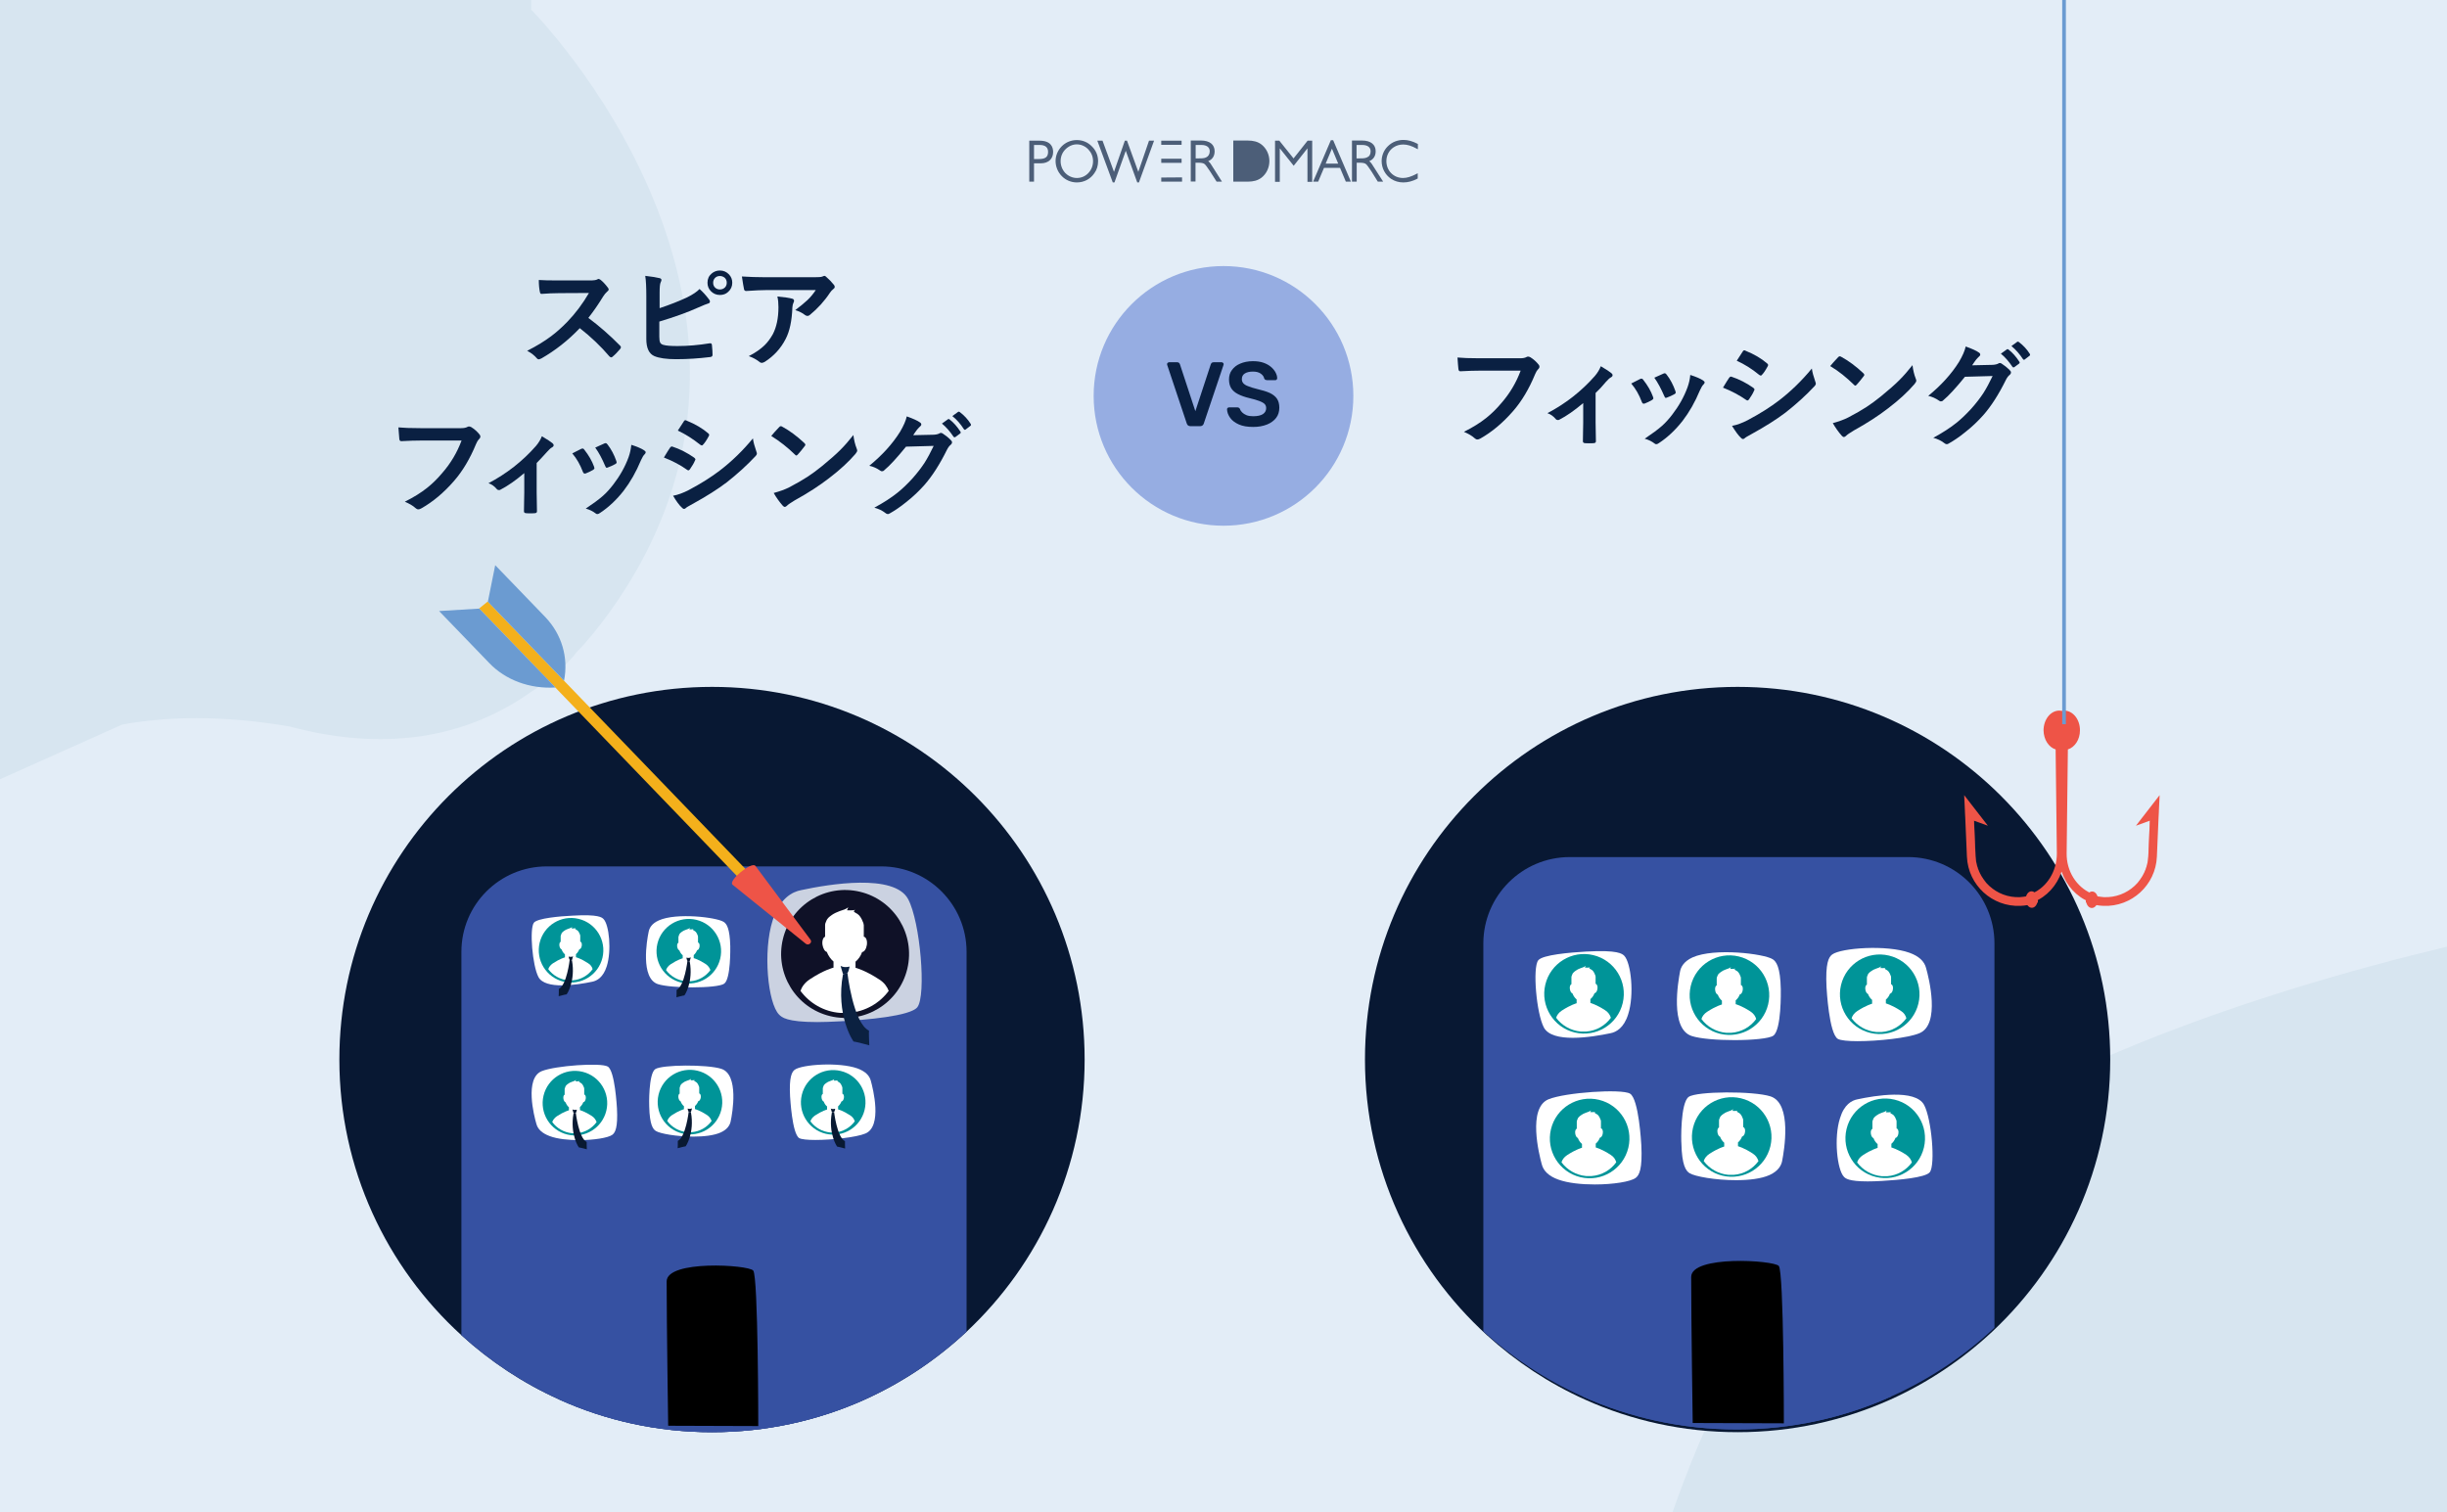 <?xml version="1.0" encoding="UTF-8" standalone="no"?>
<!-- Generator: Adobe Illustrator 26.5.3, SVG Export Plug-In . SVG Version: 6.00 Build 0)  -->

<svg
   version="1.1"
   id="レイヤー_1"
   x="0px"
   y="0px"
   viewBox="0 0 1600 989"
   style="enable-background:new 0 0 1600 989;"
   xml:space="preserve"
   xmlns="http://www.w3.org/2000/svg"
   xmlns:svg="http://www.w3.org/2000/svg"><defs
   id="defs1582" />
<style
   type="text/css"
   id="style1197">
	.st0{fill:#E3EDF7;}
	.st1{fill:#D7E5F0;}
	.st2{opacity:0.7;}
	.st3{fill:#0B2141;}
	
		.st4{opacity:0.6;fill:none;stroke:#E7E5E5;stroke-width:2.412;stroke-linecap:round;stroke-miterlimit:10;stroke-dasharray:12.061;}
	.st5{fill:#0A2042;}
	.st6{fill:#081833;}
	.st7{fill:#3651A2;}
	.st8{fill:#FFFFFF;}
	.st9{fill:#009498;}
	.st10{fill:#EE5447;}
	.st11{opacity:0.45;fill:#EE5447;}
	.st12{fill:#6B9BD1;}
	.st13{fill:#E2EBF7;}
	.st14{fill:#CBD2E1;}
	.st15{fill:#091932;}
	.st16{fill:#0F1127;}
	.st17{fill:#F4B01B;}
	.st18{fill:#96ADE2;}
</style>
<g
   id="g1203">
	<g
   id="g1201">
		<rect
   class="st0"
   width="1600"
   height="989"
   id="rect1199" />
	</g>
</g>
<g
   id="g1207">
	<path
   class="st1"
   d="M1600,619.1V989h-506.4c19.6-56.1,48.3-118.4,89.4-167.6C1275.5,710.7,1479.7,647.8,1600,619.1z"
   id="path1205" />
</g>
<path
   class="st1"
   d="M397,402.5c-6.6,9-13.3,17.1-20.3,24.4c0,0-8.8,12.4-28.9,25.2c-50.3,35.8-106.5,36.9-158.4,23  c-44.9-7.7-81-6.4-109.4-1.3L0,509.6V0h347.3v6.3C347.3,6.3,543,202.6,397,402.5z"
   id="path1209" />
<g
   class="st2"
   id="g1237">
	<g
   id="g1235">
		<path
   class="st3"
   d="M845.8,103.6L836.5,92h-2.8v26.9h3.1V97l9.1,11.4l9-11.4v21.9h3.1V92H855L845.8,103.6z"
   id="path1211" />
		<path
   class="st3"
   d="M871.7,91.7h-1.5l-11.6,27.1h3.3l3.8-9h10.5l3.8,9h3.3L871.7,91.7z M866.8,107l4.1-9.8l4.1,9.8H866.8z"
   id="path1213" />
		<path
   class="st3"
   d="M896.9,107.1c-0.5-0.7-1-1.3-1.6-1.7c2.8-1.2,4.2-3.4,4.2-6.5c0-4.4-3.3-7-8.9-7H884v26.9h3.1v-12.4h1.6    c2.3,0,3.8,0.2,4.7,1.1c0.5,0.5,1.4,1.7,3.4,4.7l4.1,6.6h3.5L896.9,107.1z M893.7,103c-1.3,0.6-3.2,0.6-5.7,0.6h-1v-8.8h3.7    c3.5,0,5.5,1.5,5.5,4.2C896.2,101,895.4,102.3,893.7,103z"
   id="path1215" />
		<path
   class="st3"
   d="M911.3,96.3c1.8-1.2,3.9-1.8,6.2-1.8c2.6,0,5.4,0.8,8.8,2.7l0.8,0.4v-3.4l-0.3-0.2c-3.3-1.7-6.2-2.5-9.1-2.5    c-3.9,0-7.5,1.4-10.2,4.1c-2.6,2.5-4.1,6.1-4.1,9.7c0,4.7,2.3,9,6.1,11.6c2.4,1.6,5.1,2.4,8.1,2.4c3,0,6-0.8,9.1-2.4l0.3-0.2v-3.4    l-0.8,0.4c-3.4,1.8-6.2,2.7-8.8,2.7c-3.1,0-5.9-1.2-7.8-3.2c-2-2-3.1-4.9-3.1-7.8C906.5,101.7,908.2,98.3,911.3,96.3z"
   id="path1217" />
		<path
   class="st3"
   d="M824.7,94.4c-2.3-1.7-5-2.5-9-2.5h-9.3v26.9h9.3c3.9,0,6.7-0.8,9-2.5c3.3-2.5,5.3-6.6,5.3-11    C830,101,828,96.9,824.7,94.4z"
   id="path1219" />
		<path
   class="st3"
   d="M772.6,103.8h-13.3v2.7h13.3V103.8z"
   id="path1221" />
		<path
   class="st3"
   d="M679.7,92H673v26.8h3.1v-12h4.5c4.9,0,8-2.9,8-7.4C688.6,96,687,92,679.7,92z M679.4,104h-3.3v-9.2h3.7    c3.6,0,5.5,1.5,5.5,4.5C685.3,102.6,683.6,104,679.4,104z"
   id="path1223" />
		<path
   class="st3"
   d="M713.9,95.7c-2.6-2.7-6.1-4.1-9.8-4.1c-3.7,0-7.2,1.4-9.8,4c-2.6,2.6-4.1,6.1-4.1,9.7c0,3.7,1.5,7.3,4.1,9.9    c2.5,2.6,6.1,4.1,9.8,4.1c4.7,0,8.9-2.2,11.5-6.1c1.6-2.2,2.4-4.9,2.4-7.8C718,101.7,716.6,98.3,713.9,95.7z M711.6,113.2    c-2,2.1-4.6,3.2-7.5,3.2c-2.8,0-5.5-1.2-7.5-3.2c-2-2.1-3.1-4.9-3.1-7.8c0-3,1.1-5.7,3.1-7.7c2.1-2.1,4.7-3.3,7.5-3.3    c2.8,0,5.5,1.2,7.5,3.3c2,2.1,3.1,4.7,3.1,7.7C714.7,108.4,713.6,111.1,711.6,113.2z"
   id="path1225" />
		<path
   class="st3"
   d="M744.3,112.4L736.9,92h-1.4l-7.1,20.4L720.9,92h-3.4l10.1,27.3h1.1l7.4-20.7l7.5,20.7h1.1l9.9-27.3h-3.3    L744.3,112.4z"
   id="path1227" />
		<path
   class="st3"
   d="M791.6,107.1c-0.5-0.7-1-1.3-1.6-1.7c2.8-1.2,4.2-3.4,4.2-6.5c0-4.4-3.3-7-8.9-7h-6.7v26.8h3.1v-12.3h1.5    c2.3,0,3.8,0.2,4.7,1.1c0.5,0.5,1.4,1.7,3.4,4.7l4.2,6.6h3.5L791.6,107.1z M788.5,103c-1.3,0.6-3.1,0.6-5.7,0.6h-1v-8.8h3.7    c3.5,0,5.5,1.5,5.5,4.1C791,100.9,790.1,102.3,788.5,103z"
   id="path1229" />
		<path
   class="st3"
   d="M772.6,92h-13.3v2.7h13.3V92z"
   id="path1231" />
		<path
   class="st3"
   d="M759.3,118.8h13.6V116l-13.6,0.1V118.8z"
   id="path1233" />
	</g>
</g>
<path
   class="st4"
   d="M765.3,405.1"
   id="path1239" />
<g
   id="g1259">
	<path
   class="st5"
   d="M384.7,207.9c7,5.2,13.9,11.2,20.7,18.1c0.4,0.4,0.6,0.7,0.6,1.1c0,0.3-0.2,0.7-0.5,1.1   c-1.6,1.9-3.2,3.6-5,5.1c-0.3,0.3-0.6,0.4-0.9,0.4s-0.6-0.2-1.1-0.6c-5.6-6.6-12.1-12.8-19.4-18.5c-7.8,8.2-16.2,14.7-25.1,19.8   c-0.9,0.4-1.5,0.6-1.7,0.6c-0.5,0-0.9-0.2-1.3-0.7c-1.4-1.7-3.5-3.4-6.3-4.9c6-3,11.2-6.2,15.5-9.4c3.5-2.6,7.1-5.8,10.8-9.6   c5.3-5.5,10-11.8,14.1-18.8l-19.3,0.1c-3.8,0-7.8,0.2-11.8,0.5c-0.5,0-0.8-0.4-1-1.3c-0.4-1.9-0.7-4.5-0.7-7.8   c2.7,0.2,6.9,0.3,12.6,0.3h20.6c2.6,0,4.3-0.2,5.1-0.7c0.3-0.2,0.5-0.3,0.8-0.3c0.2,0,0.7,0.2,1.3,0.6c1.6,1.3,3.2,3,4.9,5.3   c0.2,0.4,0.4,0.7,0.4,0.9c0,0.5-0.3,1-1,1.5c-1,0.9-1.9,2-2.7,3.3C391.5,198.6,388.3,203.3,384.7,207.9z"
   id="path1241" />
	<path
   class="st5"
   d="M431.1,201.6c6.9-2.3,13-4.7,18.3-7.2c3.6-1.8,6.3-3.6,8-5.4c2,1.7,4.1,4,6.2,6.8c0.4,0.4,0.6,0.9,0.6,1.4   c0,0.7-0.4,1.1-1.2,1.3c-1,0.3-3.1,1.1-6.2,2.5c-7.1,3.2-15.7,6.3-25.7,9.3v9.9c0,1.9,0.2,3.2,0.6,3.9c0.4,0.7,1,1.1,1.9,1.4   c2,0.6,5.1,0.8,9.4,0.8c6.6,0,13.7-0.6,21.1-1.8c0.2,0,0.3,0,0.5,0c0.5,0,0.8,0.4,0.9,1.1c0.3,2.8,0.4,5,0.4,6.5   c0,0.8-0.5,1.3-1.6,1.4c-7.3,0.9-14.7,1.4-22.2,1.4c-6.4,0-11.1-0.7-14.2-2c-3.5-1.5-5.3-5.2-5.3-11.2v-27.6c0-6-0.2-10.6-0.7-13.7   c4.4,0.5,7.5,1,9.4,1.5c0.8,0.2,1.2,0.6,1.2,1.2c0,0.4-0.2,0.9-0.5,1.5c-0.5,1-0.7,3.2-0.7,6.8V201.6z M470.7,176.9   c2.4,0,4.4,0.9,6,2.6c1.4,1.5,2.1,3.3,2.1,5.4c0,2.4-0.9,4.4-2.7,6c-1.5,1.4-3.3,2-5.4,2c-2.4,0-4.4-0.9-6-2.6   c-1.4-1.5-2.1-3.3-2.1-5.4c0-2.5,0.9-4.5,2.7-6C466.8,177.6,468.6,176.9,470.7,176.9z M470.7,180.5c-1.4,0-2.5,0.5-3.3,1.4   c-0.7,0.8-1.1,1.8-1.1,3c0,1.4,0.5,2.5,1.4,3.3c0.8,0.7,1.8,1.1,3,1.1c1.4,0,2.5-0.5,3.4-1.4c0.7-0.8,1.1-1.8,1.1-3   c0-1.4-0.5-2.5-1.4-3.3C472.9,180.9,471.9,180.5,470.7,180.5z"
   id="path1243" />
	<path
   class="st5"
   d="M485.1,180.8c4.7,0.3,9.8,0.5,15.2,0.5h32.1c2.7,0,4.4-0.1,5.2-0.4c0.9-0.4,1.3-0.5,1.4-0.5   c0.5,0,1.1,0.4,1.7,1.1c1.4,1.2,2.9,2.7,4.5,4.7c0.4,0.5,0.6,0.9,0.6,1.4c0,0.6-0.4,1.1-1.1,1.6c-0.6,0.4-1.3,1.2-2,2.2   c-3.7,5.6-8.1,10.4-13.1,14.5c-0.5,0.4-1,0.7-1.6,0.7c-0.6,0-1.2-0.2-1.8-0.7c-1.6-1.3-3.7-2.3-6.2-3.1c3.4-2.6,6.1-4.8,8-6.6   c2-1.9,3.8-4.1,5.4-6.5h-32.3c-3,0-7.4,0.2-13.2,0.6c-0.7,0-1.2-0.3-1.4-1.1C486.2,187.7,485.7,185,485.1,180.8z M489.6,232.9   c4.3-2.2,7.7-4.6,10.2-7c2.1-2,3.9-4.5,5.5-7.3c2.4-4.6,3.7-10.5,3.7-17.7c0-2.6-0.2-4.9-0.7-7c4.5,0.4,7.7,0.9,9.6,1.4   c0.9,0.2,1.3,0.7,1.3,1.4c0,0.4-0.1,0.8-0.4,1.3c-0.4,0.8-0.6,1.8-0.7,3.1c-0.3,8.5-1.7,15.4-4.4,20.6c-3.2,6.2-7.7,11.1-13.6,14.9   c-0.8,0.5-1.5,0.7-2.1,0.7c-0.5,0-1-0.2-1.5-0.7C494.7,235.2,492.5,233.9,489.6,232.9z"
   id="path1245" />
	<path
   class="st5"
   d="M260.5,279.5c3.1,0.3,7.9,0.5,14.3,0.5h26.7c1.9,0,3.2-0.3,4.1-0.8c0.3-0.2,0.7-0.3,1.1-0.3   c0.3,0,0.8,0.1,1.4,0.4c2.1,1.3,3.9,2.9,5.5,4.9c0.3,0.4,0.5,0.8,0.5,1.3c0,0.6-0.4,1.3-1.1,1.9c-0.5,0.5-1.1,1.5-1.7,2.9   c-4,9.7-8.8,17.8-14.5,24.3c-6.7,7.7-13.8,13.6-21.2,17.8c-0.7,0.4-1.4,0.7-2.2,0.7c-0.6,0-1.2-0.4-1.8-0.9   c-1.6-1.5-3.9-2.8-6.9-4.1c5.8-2.9,10.6-5.9,14.5-9c3.4-2.7,6.7-5.9,9.9-9.7c5.6-6.4,9.8-13.5,12.7-21.3h-27c-3,0-7.1,0.1-12.3,0.4   c-0.8,0.1-1.3-0.4-1.4-1.5C261,285.8,260.8,283.3,260.5,279.5z"
   id="path1247" />
	<path
   class="st5"
   d="M350.9,302.8v19.2c0,0.5,0.1,4.6,0.2,12.2c0,0.1,0,0.1,0,0.2c0,0.7-0.4,1.1-1.3,1.2c-1,0.1-2,0.1-3,0.1   s-2,0-3-0.1c-0.8-0.1-1.2-0.5-1.2-1.2c0,0,0-0.1,0-0.2c0-0.1,0-2.3,0.1-6.5c0-2.2,0.1-4,0.1-5.5v-12.8c-5.8,4.9-11,8.5-15.5,10.8   c-0.3,0.2-0.6,0.3-1,0.3c-0.6,0-1.1-0.2-1.5-0.7c-1.5-1.8-3.3-3.1-5.4-3.8c11.8-6.2,22.2-14.3,31-24.3c1.8-2.1,3.1-4.3,3.9-6.4   c3.6,2.1,5.8,3.6,6.9,4.5c0.6,0.5,0.8,0.9,0.8,1.4c0,0.6-0.4,1-1.1,1.4c-0.8,0.4-1.9,1.4-3.4,3.1   C355.3,298.2,353,300.6,350.9,302.8z"
   id="path1249" />
	<path
   class="st5"
   d="M374.2,296.5c1.5-0.8,3.4-1.8,5.9-3c0.3-0.1,0.6-0.2,0.8-0.2c0.4,0,0.8,0.2,1.1,0.7c3,3.8,5.1,7.5,6.4,11.1   c0.2,0.7,0.3,1.1,0.3,1.1c0,0.3-0.3,0.7-0.9,1.1c-1.6,0.9-3.2,1.7-4.8,2.3c-0.2,0.1-0.5,0.1-0.7,0.1c-0.5,0-0.9-0.4-1.2-1.2   C379.4,304,377.1,299.9,374.2,296.5z M412.8,290.9c3.8,1.2,6.6,2.4,8.4,3.6c0.7,0.5,1,0.9,1,1.3c0,0.4-0.3,0.9-0.8,1.4   c-0.6,0.5-1.4,1.8-2.3,3.8c-3.2,7.7-7,14.3-11.3,19.9c-4.6,5.9-9.8,10.8-15.4,14.5c-0.7,0.5-1.3,0.8-1.8,0.8s-0.9-0.2-1.2-0.5   c-1.7-1.3-3.8-2.4-6.4-3.1c4.8-3.2,8.6-6,11.2-8.3c2.4-2.1,4.6-4.6,6.7-7.3c4.4-5.7,7.8-11.7,10.1-18   C412,296.2,412.5,293.6,412.8,290.9z M389.2,292.7c3.2-1.5,5.2-2.4,6-2.7c0.3-0.1,0.5-0.2,0.8-0.2c0.4,0,0.8,0.3,1.2,0.8   c2.5,3.2,4.4,6.9,5.8,10.9c0.1,0.4,0.2,0.7,0.2,0.9c0,0.4-0.3,0.8-0.9,1.1c-1.4,0.8-3.2,1.6-5.1,2.3c-0.2,0.1-0.4,0.1-0.5,0.1   c-0.4,0-0.7-0.4-1-1.2C393.7,300,391.6,296,389.2,292.7z"
   id="path1251" />
	<path
   class="st5"
   d="M434.1,299.2c0.1-0.2,1-1.6,2.5-4.1c0.7-1.1,1.2-1.8,1.5-2.3c0.4-0.5,0.7-0.8,1.1-0.8c0.1,0,0.2,0,0.3,0   c5.2,1.7,10,4.2,14.4,7.3c0.5,0.4,0.8,0.8,0.8,1.1c0,0.2-0.1,0.5-0.3,0.8c-0.6,1.5-1.7,3.4-3.3,5.7c-0.4,0.5-0.7,0.7-1,0.7   c-0.2,0-0.5-0.1-0.9-0.4C445,304.2,440,301.5,434.1,299.2z M440.1,324.2c3.2-0.6,6.5-1.8,10.2-3.7c8.1-4.3,14.9-8.6,20.5-12.9   c7.7-5.9,14.9-12.9,21.5-20.9c0.3,2.4,1.1,5.2,2.2,8.4c0.2,0.6,0.4,1.1,0.4,1.4c0,0.6-0.3,1.2-0.8,1.7c-5.7,6.1-12,11.8-19,17.3   c-5.8,4.4-13.2,9.1-22.3,14.1c-2.6,1.4-4.1,2.3-4.3,2.6c-0.4,0.4-0.8,0.6-1.2,0.6c-0.5,0-1-0.3-1.5-0.9   C444.2,330.5,442.3,327.9,440.1,324.2z M443.2,281.6l3.9-6c0.3-0.6,0.7-0.8,1.1-0.8c0.2,0,0.5,0.1,0.8,0.3   c5.7,2.3,10.4,5.1,14.1,8.3c0.4,0.3,0.6,0.6,0.6,1c0,0.3-0.1,0.6-0.3,0.9c-1.4,2.6-2.7,4.5-3.8,5.6c-0.2,0.3-0.4,0.4-0.7,0.4   c-0.3,0-0.7-0.2-1.1-0.5C453,287,448.2,283.9,443.2,281.6z"
   id="path1253" />
	<path
   class="st5"
   d="M504.3,285.1c1.2-1.5,3-3.5,5.2-5.8c0.3-0.4,0.7-0.6,1.1-0.6c0.2,0,0.5,0.1,1,0.4c4.6,2.5,9.4,6,14.3,10.6   c0.4,0.4,0.7,0.8,0.7,1.1c0,0.3-0.1,0.6-0.4,0.9c-1.6,2.2-3.2,4-4.6,5.6c-0.4,0.4-0.7,0.6-0.9,0.6c-0.2,0-0.6-0.2-0.9-0.6   C515,292.6,509.9,288.6,504.3,285.1z M505.9,322.4c4-1.1,7.4-2.3,10.1-3.7c4.8-2.5,8.8-4.8,12-6.9c2.8-1.8,6-4.2,9.5-7   c5-4.1,9-7.6,11.9-10.5c2.8-2.8,5.7-6.1,8.6-9.8c0.4,3.3,1.1,6.2,2.1,8.7c0.2,0.6,0.4,1.1,0.4,1.4c0,0.6-0.4,1.3-1.2,2.3   c-4.4,5.1-10.1,10.4-17.2,15.8c-6.2,4.8-13.7,9.7-22.6,14.6c-2.6,1.6-4.3,2.7-5,3.5c-0.5,0.5-1,0.7-1.4,0.7c-0.4,0-0.8-0.3-1.3-0.8   C509.6,328.2,507.6,325.4,505.9,322.4z"
   id="path1255" />
	<path
   class="st5"
   d="M597.1,284.6l13.4-0.3c1.7-0.1,2.9-0.4,3.8-0.9c0.2-0.2,0.6-0.3,0.9-0.3s0.8,0.1,1.2,0.4   c1.7,1.1,3.4,2.4,5.1,4.1c0.7,0.6,1,1.1,1,1.7c0,0.5-0.3,1.1-0.9,1.6c-0.9,0.7-1.7,1.8-2.4,3.2c-4.7,9.5-9.6,17.2-14.8,23.1   c-3.4,3.8-7.3,7.6-11.8,11.1c-3.8,3.1-7.5,5.6-10.9,7.5c-0.4,0.2-0.8,0.4-1.2,0.4c-0.5,0-1.1-0.3-1.7-0.8c-1.9-1.5-4.2-2.6-7.1-3.4   c6.1-3.3,11-6.5,14.9-9.6c3.2-2.5,6.5-5.7,10-9.5c3.2-3.6,5.8-7,7.9-10.2c1.9-3,3.9-6.7,6-11.1l-18.1,0.5   c-6,7.4-10.7,12.5-14.1,15.3c-0.5,0.6-1.1,0.8-1.6,0.8c-0.4,0-0.7-0.1-1.1-0.4c-2.3-1.6-4.7-2.7-7.2-3.2   c8.3-6.8,15.1-14.2,20.1-22.2c2.3-3.9,3.8-7.3,4.4-10.1c4.2,1.5,7.1,2.8,8.7,4c0.5,0.3,0.8,0.8,0.8,1.3s-0.3,0.9-0.8,1.3   c-0.3,0.2-0.9,0.9-1.9,2C599,281.7,598.2,283,597.1,284.6z M615.9,277l3.9-2.8c0.1-0.1,0.3-0.2,0.4-0.2c0.2,0,0.4,0.1,0.7,0.3   c2.6,2,4.9,4.6,7.1,8c0.1,0.2,0.2,0.4,0.2,0.5c0,0.2-0.1,0.5-0.4,0.7l-3.1,2.3c-0.2,0.1-0.4,0.2-0.6,0.2c-0.2,0-0.5-0.2-0.7-0.5   C621.1,282.1,618.6,279.2,615.9,277z M622.7,272.1l3.7-2.7c0.2-0.1,0.4-0.2,0.5-0.2c0.2,0,0.4,0.1,0.7,0.3c2.9,2.2,5.2,4.7,7.1,7.7   c0.1,0.2,0.2,0.4,0.2,0.6c0,0.3-0.1,0.5-0.4,0.7l-3,2.3c-0.2,0.2-0.4,0.3-0.6,0.3c-0.2,0-0.5-0.2-0.7-0.5   C628.1,277.3,625.6,274.4,622.7,272.1z"
   id="path1257" />
</g>
<g
   id="g1401">
	<g
   id="g1365">
		<path
   class="st6"
   d="M1379.8,692.9c0,70.2-29.7,133.5-77.2,178c-19.5,18.2-42,33.3-66.6,44.4c-30.5,13.7-64.3,21.3-99.8,21.3    c-35.6,0-69.4-7.6-99.8-21.3c-23.6-10.6-45.2-24.9-64.1-42.1c-49-44.6-79.8-108.9-79.8-180.3c0-134.6,109.1-243.7,243.7-243.7    C1270.7,449.2,1379.8,558.3,1379.8,692.9z"
   id="path1261" />
		<g
   id="g1363">
			<g
   id="g1265">
				<path
   class="st7"
   d="M1304.1,617v251.3c-19.7,18.5-42.5,33.7-67.4,44.9c-30.8,13.9-65,21.6-101,21.6c-36,0-70.2-7.7-101-21.6      c-23.9-10.7-45.7-25.2-64.8-42.5V617c0-31.1,25.3-56.5,56.5-56.5h221.3C1278.8,560.5,1304.1,585.8,1304.1,617z"
   id="path1263" />
			</g>
			<g
   id="g1269">
				<path
   class="st7"
   d="M1236.7,913.2c-30.8,13.9-65,21.6-101,21.6c-36,0-70.2-7.7-101-21.6H1236.7z"
   id="path1267" />
			</g>
			<g
   id="g1273">
				<path
   d="M1106.8,930.6c0,0-1-67.1-1-95.5c0-14.4,54-11,57.3-7.2c3.3,3.9,3.3,102.9,3.3,102.9L1106.8,930.6z"
   id="path1271" />
			</g>
			<g
   id="g1361">
				<g
   id="g1277">
					<path
   class="st8"
   d="M1198,624.2c5.8-4.3,35.7-6.5,50.6-1.1c6.1,2.2,9.7,5.6,10.8,10c1.8,6.3,9.5,36.9-4.4,42.6       c-7.4,3.1-27,5.2-40.4,5.2c-6.2,0-11.2-0.5-12.9-1.5c-5.8-3.5-7.3-32.4-7.4-33.7C1193.5,629.8,1195.7,625.9,1198,624.2       L1198,624.2z"
   id="path1275" />
				</g>
				<g
   id="g1281">
					<path
   class="st8"
   d="M1053,675.7c-5.8,1.2-15.6,3-24.6,3c-8.5,0-16.1-1.6-18.9-6.7c-4.9-9.2-7.5-39.2-3.7-44       c2.8-3.6,20.8-5.1,31.2-5.7c21.2-1.2,23.7,1.5,25,2.7c4.5,4.6,6.7,25.6,2.6,38.3C1061.8,672.3,1056.7,675,1053,675.7       L1053,675.7z"
   id="path1279" />
				</g>
				<g
   id="g1285">
					<path
   class="st8"
   d="M1106.7,626.1c14.3-6.4,46.7-2.4,52.4,1.2c2.3,1.5,5,5,5.3,19.7c0,1.1,0.5,26.5-4.9,30.3       c-2.7,1.9-13.9,2.9-25.5,2.9c-11,0-22.5-0.9-27.9-2.7c-14.3-4.7-8.8-35.7-7.6-42.1C1099,632.6,1100.8,628.8,1106.7,626.1       L1106.7,626.1z"
   id="path1283" />
				</g>
				<g
   id="g1295">
					<g
   id="g1293">
						<g
   id="g1289">
							
								<ellipse
   transform="matrix(0.233 -0.973 0.973 0.233 161.646 1505.821)"
   class="st9"
   cx="1035.4"
   cy="650.4"
   rx="26"
   ry="26"
   id="ellipse1287" />
						</g>
						<path
   class="st8"
   d="M1049.6,660.7c-5.8-3.8-9.7-4.8-9.7-4.8v-2.5c1.2-1,2.1-2.3,2.7-3.9c0.8,0,1.7-1.2,1.9-2.8        c0.3-1.7-0.3-3.2-1.2-3.3c0,0,0,0,0,0v-4.7h0c0-0.5-0.2-0.9-0.4-1.3c-0.2-0.7-0.6-1.4-1-2c-0.3-0.5-0.7-0.9-1.2-1.2        c-0.5-0.3-1.2-0.6-1.6-1.1c0.2-0.2,0.4-0.3,0.5-0.5c-0.7,0.3-2.4,0.2-3.3,0.2c0.2-0.4,0.3-0.8,0.5-1.2        c-0.8,0.8-2.3,1.2-3.4,1.6c-1.1,0.4-2.2,0.9-3.1,1.6c-0.7,0.5-1.4,1-1.9,1.7c-0.1,0.2-0.3,0.5-0.4,0.9c-0.3,0.5-0.4,1-0.5,1.5        h0v4.7c-0.8,0.3-1.3,1.7-1,3.3c0.2,1.5,1,2.6,1.7,2.8c0.6,1.6,1.5,2.9,2.7,3.9v2.5c0,0-3.9,1-9.7,4.8c-2,1.3-3.2,3-3.7,4.7        c3.7,5,9.5,8.4,16.1,9c0.6,0,1.2,0,1.8,0c0.6,0,1.2,0,1.8,0c6.6-0.5,12.4-3.9,16.1-9C1052.7,663.7,1051.6,662,1049.6,660.7z"
   id="path1291" />
					</g>
				</g>
				<g
   id="g1305">
					<g
   id="g1303">
						<g
   id="g1299">
							
								<ellipse
   transform="matrix(0.233 -0.973 0.973 0.233 233.727 1598.915)"
   class="st9"
   cx="1130.4"
   cy="651.3"
   rx="26"
   ry="26"
   id="ellipse1297" />
						</g>
						<path
   class="st8"
   d="M1144.6,661.5c-5.8-3.8-9.7-4.8-9.7-4.8v-2.5c1.2-1,2.1-2.3,2.7-3.9c0.8,0,1.7-1.2,1.9-2.8        c0.3-1.7-0.3-3.2-1.2-3.3c0,0,0,0,0,0v-4.7h0c0-0.5-0.2-0.9-0.4-1.3c-0.2-0.7-0.6-1.4-1-2c-0.3-0.5-0.7-0.9-1.2-1.2        c-0.5-0.3-1.2-0.6-1.6-1.1c0.2-0.2,0.4-0.3,0.5-0.5c-0.7,0.3-2.4,0.2-3.3,0.2c0.2-0.4,0.3-0.8,0.5-1.2        c-0.8,0.8-2.3,1.2-3.4,1.6c-1.1,0.4-2.2,0.9-3.1,1.6c-0.7,0.5-1.4,1-1.9,1.7c-0.1,0.2-0.3,0.5-0.4,0.9c-0.3,0.5-0.4,1-0.5,1.5        h0v4.7c-0.8,0.3-1.3,1.7-1,3.3c0.2,1.5,1,2.6,1.7,2.8c0.6,1.6,1.5,2.9,2.7,3.9v2.5c0,0-3.9,1-9.7,4.8c-2,1.3-3.2,3-3.7,4.7        c3.7,5,9.5,8.4,16.1,9c0.6,0,1.2,0,1.8,0c0.6,0,1.2,0,1.8,0c6.6-0.5,12.4-3.9,16.1-9C1147.8,664.6,1146.7,662.9,1144.6,661.5z        "
   id="path1301" />
					</g>
				</g>
				<g
   id="g1315">
					<g
   id="g1313">
						<g
   id="g1309">
							
								<ellipse
   transform="matrix(0.233 -0.973 0.973 0.233 309.585 1694.008)"
   class="st9"
   cx="1228.6"
   cy="650.8"
   rx="26"
   ry="26"
   id="ellipse1307" />
						</g>
						<path
   class="st8"
   d="M1242.8,661c-5.8-3.8-9.7-4.8-9.7-4.8v-2.5c1.2-1,2.1-2.3,2.7-3.9c0.8,0,1.7-1.2,1.9-2.8        c0.3-1.7-0.3-3.2-1.2-3.3c0,0,0,0,0,0V639h0c0-0.5-0.2-0.9-0.4-1.3c-0.2-0.7-0.6-1.4-1-2c-0.3-0.5-0.7-0.9-1.2-1.2        c-0.5-0.3-1.2-0.6-1.6-1.1c0.2-0.2,0.4-0.3,0.5-0.5c-0.7,0.3-2.4,0.2-3.3,0.2c0.2-0.4,0.3-0.8,0.5-1.2        c-0.8,0.8-2.3,1.2-3.4,1.6c-1.1,0.4-2.2,0.9-3.1,1.6c-0.7,0.5-1.4,1-1.9,1.7c-0.1,0.2-0.3,0.5-0.4,0.9c-0.3,0.5-0.4,1-0.5,1.5        h0v4.7c-0.8,0.3-1.3,1.7-1,3.3c0.2,1.5,1,2.6,1.7,2.8c0.6,1.6,1.5,2.9,2.7,3.9v2.5c0,0-3.9,1-9.7,4.8c-2,1.3-3.2,3-3.7,4.7        c3.7,5,9.5,8.4,16.1,9c0.6,0,1.2,0,1.8,0c0.6,0,1.2,0,1.8,0c6.6-0.5,12.4-3.9,16.1-9C1246,664,1244.9,662.3,1242.8,661z"
   id="path1311" />
					</g>
				</g>
				<g
   id="g1359">
					<g
   id="g1319">
						<path
   class="st8"
   d="M1012.5,718.9c10.9-4.5,47.8-7,53.3-3.7c5.8,3.5,7.3,32.4,7.4,33.6c0.8,15.9-1.4,19.8-3.7,21.5        c-3.3,2.5-14.8,4.3-26.7,4.3c-8.7,0-17.6-0.9-23.9-3.2c-6.1-2.2-9.7-5.6-10.8-10C1006.4,755.2,998.7,724.6,1012.5,718.9        L1012.5,718.9z"
   id="path1317" />
					</g>
					<g
   id="g1323">
						<path
   class="st8"
   d="M1214.6,718.9c11.2-2.4,37.8-6.9,43.5,3.7c4.9,9.2,7.5,39.2,3.7,44c-2.8,3.6-20.9,5.1-31.3,5.7        c-3.6,0.2-6.7,0.3-9.3,0.3c-12.6,0-14.5-2-15.5-3c-4.5-4.6-6.7-25.6-2.6-38.3C1205.8,722.3,1210.8,719.6,1214.6,718.9        L1214.6,718.9z"
   id="path1321" />
					</g>
					<g
   id="g1327">
						<path
   class="st8"
   d="M1104.2,717.3c5.3-3.7,42.3-3.9,53.5-0.3c14.3,4.7,8.8,35.8,7.6,42.1c-0.5,2.8-2.3,6.6-8.2,9.3        c-5.5,2.5-13.7,3.4-22,3.4c-13.3,0-26.9-2.4-30.4-4.6c-2.3-1.5-5-5-5.3-19.6C1099.2,746.5,1098.7,721.1,1104.2,717.3        L1104.2,717.3z"
   id="path1325" />
					</g>
					<g
   id="g1337">
						<g
   id="g1335">
							<g
   id="g1331">
								
									<ellipse
   transform="matrix(0.233 -0.973 0.973 0.233 144.552 1671.515)"
   class="st9"
   cx="1131.9"
   cy="744.1"
   rx="26"
   ry="26"
   id="ellipse1329" />
							</g>
							<path
   class="st8"
   d="M1146.1,754.4c-5.8-3.8-9.7-4.8-9.7-4.8v-2.5c1.2-1,2.1-2.3,2.7-3.9c0.8,0,1.7-1.2,1.9-2.8         c0.3-1.7-0.3-3.2-1.2-3.3c0,0,0,0,0,0v-4.7h0c0-0.5-0.2-0.9-0.4-1.3c-0.2-0.7-0.6-1.4-1-2c-0.3-0.5-0.7-0.9-1.2-1.2         c-0.5-0.3-1.2-0.6-1.6-1.1c0.2-0.2,0.4-0.3,0.5-0.5c-0.7,0.3-2.4,0.2-3.3,0.2c0.2-0.4,0.3-0.8,0.5-1.2         c-0.8,0.8-2.3,1.2-3.4,1.6c-1.1,0.4-2.2,0.9-3.1,1.6c-0.7,0.5-1.4,1-1.9,1.7c-0.1,0.2-0.3,0.5-0.4,0.9         c-0.3,0.5-0.4,1-0.5,1.5h0v4.7c-0.8,0.3-1.3,1.7-1,3.3c0.2,1.5,1,2.6,1.7,2.8c0.6,1.6,1.5,2.9,2.7,3.9v2.5c0,0-3.9,1-9.7,4.8         c-2,1.3-3.2,3-3.7,4.7c3.7,5,9.5,8.4,16.1,9c0.6,0,1.2,0,1.8,0c0.6,0,1.2,0,1.8,0c6.6-0.5,12.4-3.9,16.1-9         C1149.2,757.4,1148.1,755.7,1146.1,754.4z"
   id="path1333" />
						</g>
					</g>
					<g
   id="g1347">
						<g
   id="g1345">
							<g
   id="g1341">
								
									<ellipse
   transform="matrix(0.233 -0.973 0.973 0.233 220.692 1769.755)"
   class="st9"
   cx="1232.2"
   cy="745"
   rx="26"
   ry="26"
   id="ellipse1339" />
							</g>
							<path
   class="st8"
   d="M1246.4,755.2c-5.8-3.8-9.7-4.8-9.7-4.8V748c1.2-1,2.1-2.3,2.7-3.9c0.8,0,1.7-1.2,1.9-2.8         c0.3-1.7-0.3-3.2-1.2-3.3c0,0,0,0,0,0v-4.7h0c0-0.5-0.2-0.9-0.4-1.3c-0.2-0.7-0.6-1.4-1-2c-0.3-0.5-0.7-0.9-1.2-1.2         c-0.5-0.3-1.2-0.6-1.6-1.1c0.2-0.2,0.4-0.3,0.5-0.5c-0.7,0.3-2.4,0.2-3.3,0.2c0.2-0.4,0.3-0.8,0.5-1.2         c-0.8,0.8-2.3,1.2-3.4,1.6c-1.1,0.4-2.2,0.9-3.1,1.6c-0.7,0.5-1.4,1-1.9,1.7c-0.1,0.2-0.3,0.5-0.4,0.9         c-0.3,0.5-0.4,1-0.5,1.5h0v4.7c-0.8,0.3-1.3,1.7-1,3.3c0.2,1.5,1,2.6,1.7,2.8c0.6,1.6,1.5,2.9,2.7,3.9v2.5c0,0-3.9,1-9.7,4.8         c-2,1.3-3.2,3-3.7,4.7c3.7,5,9.5,8.4,16.1,9c0.6,0,1.2,0,1.8,0c0.6,0,1.2,0,1.8,0c6.6-0.5,12.4-3.9,16.1-9         C1249.6,758.3,1248.4,756.6,1246.4,755.2z"
   id="path1343" />
						</g>
					</g>
					<g
   id="g1357">
						<g
   id="g1355">
							<g
   id="g1351">
								
									<ellipse
   transform="matrix(0.233 -0.973 0.973 0.233 72.463 1581.796)"
   class="st9"
   cx="1038.9"
   cy="745"
   rx="26"
   ry="26"
   id="ellipse1349" />
							</g>
							<path
   class="st8"
   d="M1053.1,755.2c-5.8-3.8-9.7-4.8-9.7-4.8v-2.5c1.2-1,2.1-2.3,2.7-3.9c0.8,0,1.7-1.2,1.9-2.8         c0.3-1.7-0.3-3.2-1.2-3.3c0,0,0,0,0,0v-4.7h0c0-0.5-0.2-0.9-0.4-1.3c-0.2-0.7-0.6-1.4-1-2c-0.3-0.5-0.7-0.9-1.2-1.2         c-0.5-0.3-1.2-0.6-1.6-1.1c0.2-0.2,0.4-0.3,0.5-0.5c-0.7,0.3-2.4,0.2-3.3,0.2c0.2-0.4,0.3-0.8,0.5-1.2         c-0.8,0.8-2.3,1.2-3.4,1.6c-1.1,0.4-2.2,0.9-3.1,1.6c-0.7,0.5-1.4,1-1.9,1.7c-0.1,0.2-0.3,0.5-0.4,0.9         c-0.3,0.5-0.4,1-0.5,1.5h0v4.7c-0.8,0.3-1.3,1.7-1,3.3c0.2,1.5,1,2.6,1.7,2.8c0.6,1.6,1.5,2.9,2.7,3.9v2.5c0,0-3.9,1-9.7,4.8         c-2,1.3-3.2,3-3.7,4.7c3.7,5,9.5,8.4,16.1,9c0.6,0,1.2,0,1.8,0c0.6,0,1.2,0,1.8,0c6.6-0.5,12.4-3.9,16.1-9         C1056.3,758.2,1055.2,756.5,1053.1,755.2z"
   id="path1353" />
						</g>
					</g>
				</g>
			</g>
		</g>
	</g>
	<g
   id="g1397">
		<g
   id="g1379">
			
				<ellipse
   transform="matrix(4.369576e-02 -0.999 0.999 4.369576e-02 720.388 1929.232)"
   class="st10"
   cx="1367.9"
   cy="588.3"
   rx="5.4"
   ry="3.9"
   id="ellipse1367" />
			<path
   class="st10"
   d="M1365.3,584.3c2,0.9,4.1,1.5,6.3,1.9c1.3,0.2,2.6,0.4,4,0.5c15.4,0.7,28.4-11.3,29.1-26.7l1-23.3l-9.1,3.3     l15.5-20l-0.5,10.5l0,0.4l-0.2,3.8l-1.1,25.6c-0.8,18.5-16.5,32.9-35,32.1c-1.6-0.1-3.1-0.2-4.6-0.5c-2.3-0.4-4.5-1-6.6-1.9     c-0.1-0.6-0.2-1.2-0.2-1.9C1364,586.6,1364.6,585.3,1365.3,584.3z"
   id="path1369" />
			<g
   id="g1377">
				<path
   class="st10"
   d="M1364,588.2c0.1-1.5,0.6-2.9,1.4-3.8c0.9,0.4,1.8,0.7,2.7,1c-0.6,1.5-1.2,3.5-1.3,5.6      c-0.9-0.3-1.8-0.6-2.7-0.9C1364,589.4,1364,588.8,1364,588.2z"
   id="path1371" />
				<path
   class="st10"
   d="M1364,588.2c0.1-1.5,0.6-2.9,1.4-3.8c0.9,0.4,1.8,0.7,2.7,1c-0.6,1.5-1.2,3.5-1.3,5.6      c-0.9-0.3-1.8-0.6-2.7-0.9C1364,589.4,1364,588.8,1364,588.2z"
   id="path1373" />
				<path
   class="st11"
   d="M1406.4,562.2c-0.4,4.2-1.7,10.5-8.3,14.6c0,0,0,0,0,0c3.9-4.6,6.3-10.4,6.6-16.8l1-23.3l1.8-2.2      C1407.6,534.6,1407.1,555.4,1406.4,562.2z"
   id="path1375" />
			</g>
		</g>
		<path
   class="st10"
   d="M1367.3,584.2c-9.5-4.2-16.2-14.4-16-26.3l0.8-67.8c4.5-1.4,7.9-6.4,7.9-12.4c0.1-7.1-4.5-12.9-10.2-13    c-0.6,0-1.1,0.1-1.7,0.2c-0.5-0.1-1.1-0.2-1.7-0.2c-5.7,0.1-10.2,5.9-10.2,13c0.1,6,3.4,11,7.9,12.4l0.8,67.8    c0.1,11.9-6.5,22.2-16,26.3c0.7,1,1.1,2.3,1.1,3.8c0,0.6-0.1,1.2-0.2,1.8c8.4-3.3,15.1-10.6,18.2-19.8c3.1,9.2,9.8,16.5,18.2,19.8    c-0.1-0.6-0.2-1.2-0.2-1.8C1366.3,586.5,1366.7,585.2,1367.3,584.2z"
   id="path1381" />
		<g
   id="g1395">
			
				<ellipse
   transform="matrix(0.999 -4.369576e-02 4.369576e-02 0.999 -24.438 58.611)"
   class="st10"
   cx="1328.5"
   cy="588.3"
   rx="3.9"
   ry="5.4"
   id="ellipse1383" />
			<path
   class="st10"
   d="M1331.1,584.3c-2,0.9-4.1,1.5-6.3,1.9c-1.3,0.2-2.6,0.4-4,0.5c-15.4,0.7-28.4-11.3-29.1-26.7l-1-23.3     l9.1,3.3l-15.5-20l0.5,10.5l0,0.4l0.2,3.8l1.1,25.6c0.8,18.5,16.5,32.9,35,32.1c1.6-0.1,3.1-0.2,4.6-0.5c2.3-0.4,4.5-1,6.6-1.9     c0.1-0.6,0.2-1.2,0.2-1.9C1332.4,586.6,1331.8,585.3,1331.1,584.3z"
   id="path1385" />
			<g
   id="g1393">
				<path
   class="st10"
   d="M1332.4,588.2c-0.1-1.5-0.6-2.9-1.4-3.8c-0.9,0.4-1.8,0.7-2.7,1c0.6,1.5,1.2,3.5,1.3,5.6      c0.9-0.3,1.8-0.6,2.7-0.9C1332.4,589.4,1332.5,588.8,1332.4,588.2z"
   id="path1387" />
				<path
   class="st10"
   d="M1332.4,588.2c-0.1-1.5-0.6-2.9-1.4-3.8c-0.9,0.4-1.8,0.7-2.7,1c0.6,1.5,1.2,3.5,1.3,5.6      c0.9-0.3,1.8-0.6,2.7-0.9C1332.4,589.4,1332.5,588.8,1332.4,588.2z"
   id="path1389" />
				<path
   class="st11"
   d="M1290.1,562.2c0.4,4.2,1.7,10.5,8.3,14.6c0,0,0,0,0,0c-3.9-4.6-6.3-10.4-6.6-16.8l-1-23.3l-1.8-2.2      C1288.8,534.6,1289.3,555.4,1290.1,562.2z"
   id="path1391" />
			</g>
		</g>
	</g>
	<rect
   x="1348.4"
   y="-19.2"
   class="st12"
   width="2.4"
   height="492.8"
   id="rect1399" />
</g>
<g
   id="g1415">
	<path
   class="st5"
   d="M953,233.8c3.1,0.3,7.9,0.5,14.3,0.5H994c1.9,0,3.2-0.3,4.1-0.8c0.3-0.2,0.7-0.3,1.1-0.3   c0.3,0,0.8,0.1,1.4,0.4c2.1,1.3,3.9,2.9,5.5,4.9c0.3,0.4,0.5,0.8,0.5,1.3c0,0.6-0.4,1.3-1.1,1.9c-0.5,0.5-1.1,1.5-1.7,2.9   c-4,9.7-8.8,17.8-14.5,24.3c-6.7,7.7-13.8,13.6-21.2,17.8c-0.7,0.4-1.4,0.7-2.2,0.7c-0.6,0-1.2-0.4-1.8-0.9   c-1.6-1.5-3.9-2.8-6.9-4.1c5.8-2.9,10.6-5.9,14.5-9c3.4-2.7,6.7-5.9,9.9-9.7c5.6-6.4,9.8-13.5,12.7-21.3h-27c-3,0-7.1,0.1-12.3,0.4   c-0.8,0.1-1.3-0.4-1.4-1.5C953.5,240.1,953.2,237.6,953,233.8z"
   id="path1403" />
	<path
   class="st5"
   d="M1043.3,257v19.2c0,0.5,0.1,4.6,0.2,12.2c0,0.1,0,0.1,0,0.2c0,0.7-0.4,1.1-1.3,1.2c-1,0.1-2,0.1-3,0.1   c-1,0-2,0-3-0.1c-0.8-0.1-1.2-0.5-1.2-1.2c0,0,0-0.1,0-0.2c0-0.1,0-2.3,0.1-6.5c0-2.2,0.1-4,0.1-5.5v-12.8   c-5.8,4.9-11,8.5-15.5,10.8c-0.3,0.2-0.6,0.3-1,0.3c-0.6,0-1.1-0.2-1.5-0.7c-1.5-1.8-3.3-3.1-5.4-3.8c11.8-6.2,22.2-14.3,31-24.3   c1.8-2.1,3.1-4.3,3.9-6.4c3.6,2.1,5.8,3.6,6.9,4.5c0.6,0.5,0.8,0.9,0.8,1.4c0,0.6-0.4,1-1.1,1.4c-0.8,0.4-1.9,1.4-3.4,3.1   C1047.8,252.5,1045.5,254.9,1043.3,257z"
   id="path1405" />
	<path
   class="st5"
   d="M1066.6,250.8c1.5-0.8,3.4-1.8,5.9-3c0.3-0.1,0.6-0.2,0.8-0.2c0.4,0,0.8,0.2,1.1,0.7c3,3.8,5.1,7.5,6.4,11.1   c0.2,0.7,0.3,1.1,0.3,1.1c0,0.3-0.3,0.7-0.9,1.1c-1.6,0.9-3.2,1.7-4.8,2.3c-0.2,0.1-0.5,0.1-0.7,0.1c-0.5,0-0.9-0.4-1.2-1.2   C1071.8,258.2,1069.5,254.2,1066.6,250.8z M1105.2,245.2c3.8,1.2,6.6,2.4,8.4,3.6c0.7,0.5,1,0.9,1,1.3c0,0.4-0.3,0.9-0.8,1.4   c-0.6,0.5-1.4,1.8-2.3,3.8c-3.2,7.7-7,14.3-11.3,19.9c-4.6,5.9-9.8,10.8-15.4,14.5c-0.7,0.5-1.3,0.8-1.8,0.8   c-0.5,0-0.9-0.2-1.2-0.5c-1.7-1.3-3.8-2.4-6.4-3.1c4.8-3.2,8.6-6,11.2-8.3c2.4-2.1,4.6-4.6,6.7-7.3c4.4-5.7,7.8-11.7,10.1-18   C1104.4,250.5,1105,247.8,1105.2,245.2z M1081.7,247c3.2-1.5,5.2-2.4,6-2.7c0.3-0.1,0.5-0.2,0.8-0.2c0.4,0,0.8,0.3,1.2,0.8   c2.5,3.2,4.4,6.9,5.8,10.9c0.1,0.4,0.2,0.7,0.2,0.9c0,0.4-0.3,0.8-0.9,1.1c-1.4,0.8-3.2,1.6-5.1,2.3c-0.2,0.1-0.4,0.1-0.5,0.1   c-0.4,0-0.7-0.4-1-1.2C1086.1,254.2,1084,250.2,1081.7,247z"
   id="path1407" />
	<path
   class="st5"
   d="M1126.6,253.5c0.1-0.2,1-1.6,2.5-4.1c0.7-1.1,1.2-1.8,1.5-2.3c0.4-0.5,0.7-0.8,1.1-0.8c0.1,0,0.2,0,0.3,0   c5.2,1.7,10,4.2,14.4,7.3c0.5,0.4,0.8,0.8,0.8,1.1c0,0.2-0.1,0.5-0.3,0.8c-0.6,1.5-1.7,3.4-3.3,5.7c-0.4,0.5-0.7,0.7-1,0.7   c-0.2,0-0.5-0.1-0.9-0.4C1137.4,258.5,1132.4,255.8,1126.6,253.5z M1132.5,278.5c3.2-0.6,6.5-1.8,10.2-3.7   c8.1-4.3,14.9-8.6,20.5-12.9c7.7-5.9,14.9-12.9,21.5-20.9c0.3,2.4,1.1,5.2,2.2,8.4c0.2,0.6,0.4,1.1,0.4,1.4c0,0.6-0.3,1.2-0.8,1.7   c-5.7,6.1-12,11.8-19,17.3c-5.8,4.4-13.2,9.1-22.3,14.1c-2.6,1.4-4.1,2.3-4.3,2.6c-0.4,0.4-0.8,0.6-1.2,0.6c-0.5,0-1-0.3-1.5-0.9   C1136.6,284.7,1134.8,282.2,1132.5,278.5z M1135.6,235.9l3.9-6c0.3-0.6,0.7-0.8,1.1-0.8c0.2,0,0.5,0.1,0.8,0.3   c5.7,2.3,10.4,5.1,14.1,8.3c0.4,0.3,0.6,0.6,0.6,1c0,0.3-0.1,0.6-0.3,0.9c-1.4,2.6-2.7,4.5-3.8,5.6c-0.2,0.3-0.4,0.4-0.7,0.4   s-0.7-0.2-1.1-0.5C1145.5,241.2,1140.6,238.2,1135.6,235.9z"
   id="path1409" />
	<path
   class="st5"
   d="M1196.7,239.4c1.2-1.5,3-3.5,5.2-5.8c0.3-0.4,0.7-0.6,1.1-0.6c0.2,0,0.5,0.1,1,0.4c4.6,2.5,9.4,6,14.3,10.6   c0.4,0.4,0.7,0.8,0.7,1.1c0,0.3-0.1,0.6-0.4,0.9c-1.6,2.2-3.2,4-4.6,5.6c-0.4,0.4-0.7,0.6-0.9,0.6c-0.2,0-0.6-0.2-0.9-0.6   C1207.4,246.9,1202.4,242.8,1196.7,239.4z M1198.4,276.7c4-1.1,7.4-2.3,10.1-3.7c4.8-2.5,8.8-4.8,12-6.9c2.8-1.8,6-4.2,9.5-7   c5-4.1,9-7.6,11.9-10.5c2.8-2.8,5.7-6.1,8.6-9.8c0.4,3.3,1.1,6.2,2.1,8.7c0.2,0.6,0.4,1.1,0.4,1.4c0,0.6-0.4,1.3-1.2,2.3   c-4.4,5.1-10.1,10.4-17.2,15.8c-6.2,4.8-13.7,9.7-22.6,14.6c-2.6,1.6-4.3,2.7-5,3.5c-0.5,0.5-1,0.7-1.4,0.7c-0.4,0-0.8-0.3-1.3-0.8   C1202,282.4,1200.1,279.7,1198.4,276.7z"
   id="path1411" />
	<path
   class="st5"
   d="M1289.5,238.9l13.4-0.3c1.7-0.1,2.9-0.4,3.8-0.9c0.2-0.2,0.6-0.3,0.9-0.3c0.4,0,0.8,0.1,1.2,0.4   c1.7,1.1,3.4,2.4,5.1,4.1c0.7,0.6,1,1.1,1,1.7c0,0.5-0.3,1.1-0.9,1.6c-0.9,0.7-1.7,1.8-2.4,3.2c-4.7,9.5-9.6,17.2-14.8,23.1   c-3.4,3.8-7.3,7.6-11.8,11.1c-3.8,3.1-7.5,5.6-10.9,7.5c-0.4,0.2-0.8,0.4-1.2,0.4c-0.5,0-1.1-0.3-1.7-0.8c-1.9-1.5-4.2-2.6-7.1-3.4   c6.1-3.3,11-6.5,14.9-9.6c3.2-2.5,6.5-5.7,10-9.5c3.2-3.6,5.8-7,7.9-10.2c1.9-3,3.9-6.7,6-11.1l-18.1,0.5   c-6,7.4-10.7,12.5-14.1,15.3c-0.5,0.6-1.1,0.8-1.6,0.8c-0.4,0-0.7-0.1-1.1-0.4c-2.3-1.6-4.7-2.7-7.2-3.2   c8.3-6.8,15.1-14.2,20.1-22.2c2.3-3.9,3.8-7.3,4.4-10.1c4.2,1.5,7.1,2.8,8.7,4c0.5,0.3,0.8,0.8,0.8,1.3s-0.3,0.9-0.8,1.3   c-0.3,0.2-0.9,0.9-1.9,2C1291.5,236,1290.6,237.2,1289.5,238.9z M1308.3,231.3l3.9-2.8c0.1-0.1,0.3-0.2,0.4-0.2   c0.2,0,0.4,0.1,0.7,0.3c2.6,2,4.9,4.6,7.1,8c0.1,0.2,0.2,0.4,0.2,0.5c0,0.2-0.1,0.5-0.4,0.7l-3.1,2.3c-0.2,0.1-0.4,0.2-0.6,0.2   c-0.2,0-0.5-0.2-0.7-0.5C1313.5,236.4,1311,233.5,1308.3,231.3z M1315.2,226.3l3.7-2.7c0.2-0.1,0.4-0.2,0.5-0.2   c0.2,0,0.4,0.1,0.7,0.3c2.9,2.2,5.2,4.7,7.1,7.7c0.1,0.2,0.2,0.4,0.2,0.6c0,0.3-0.1,0.5-0.4,0.7l-3,2.3c-0.2,0.2-0.4,0.3-0.6,0.3   c-0.2,0-0.5-0.2-0.7-0.5C1320.6,231.6,1318.1,228.7,1315.2,226.3z"
   id="path1413" />
</g>
<g
   id="g1567">
	<g
   id="g1555">
		<path
   class="st6"
   d="M709.2,692.9c0,70.2-29.7,133.5-77.2,178c-19.5,18.2-42,33.3-66.6,44.4c-30.5,13.7-64.3,21.3-99.8,21.3    c-35.6,0-69.4-7.6-99.8-21.3c-23.6-10.6-45.2-24.9-64.1-42.1c-49-44.6-79.8-108.9-79.8-180.3c0-134.6,109.1-243.7,243.7-243.7    C600.1,449.2,709.2,558.3,709.2,692.9z"
   id="path1417" />
		<g
   id="g1421">
			<path
   class="st7"
   d="M632,622.4v248.5c-19.5,18.2-42,33.3-66.6,44.4c-30.5,13.7-64.3,21.3-99.8,21.3c-35.6,0-69.4-7.6-99.8-21.3     c-23.6-10.6-45.2-24.9-64.1-42.1V622.4c0-30.8,25-55.8,55.8-55.8h218.8C606.9,566.6,632,591.6,632,622.4z"
   id="path1419" />
		</g>
		<g
   id="g1425">
			<path
   class="st7"
   d="M565.3,915.3c-30.5,13.7-64.3,21.3-99.8,21.3c-35.6,0-69.4-7.6-99.8-21.3H565.3z"
   id="path1423" />
		</g>
		<g
   id="g1429">
			<path
   d="M436.9,932.4c0,0-1-66.4-1-94.4c0-14.2,53.4-10.9,56.6-7.1c3.3,3.8,3.3,101.7,3.3,101.7L436.9,932.4z"
   id="path1427" />
		</g>
		<path
   class="st13"
   d="M319.8,855.4"
   id="path1431" />
		<g
   id="g1435">
			<path
   class="st8"
   d="M387.3,642c-4.7,1-12.7,2.4-19.9,2.4c-6.8,0-13.1-1.3-15.3-5.4c-4-7.4-6-31.7-3-35.6     c2.3-2.9,16.8-4.2,25.3-4.6c17.1-1,19.2,1.2,20.2,2.2c3.7,3.7,5.4,20.7,2.1,31C394.4,639.2,390.3,641.4,387.3,642"
   id="path1433" />
		</g>
		<g
   id="g1439">
			<path
   class="st8"
   d="M430.8,601.9c11.6-5.2,37.8-2,42.4,1c1.9,1.2,4,4.1,4.3,15.9c0,0.9,0.4,21.5-4,24.5     c-2.2,1.6-11.2,2.4-20.7,2.4c-8.9,0-18.2-0.7-22.6-2.1c-11.6-3.8-7.2-28.9-6.1-34.1C424.5,607.1,426,604,430.8,601.9"
   id="path1437" />
		</g>
		<g
   id="g1443">
			<path
   class="st8"
   d="M354.2,700.5c8.8-3.6,38.7-5.7,43.2-3c4.7,2.8,5.9,26.2,6,27.2c0.7,12.9-1.2,16-3,17.4     c-2.7,2-12,3.5-21.6,3.5c-7,0-14.2-0.7-19.3-2.6c-4.9-1.8-7.9-4.5-8.8-8.1C349.2,729.9,342.9,705.1,354.2,700.5"
   id="path1441" />
		</g>
		<g
   id="g1447">
			<path
   class="st14"
   d="M523.9,582.1c18.1-3.9,60.8-11,69.9,5.9c7.9,14.8,12,63,6,70.7c-4.6,5.8-33.5,8.3-50.4,9.2     c-5.8,0.3-10.8,0.5-15,0.5c-20.2,0-23.3-3.2-25-4.9c-7.3-7.4-10.7-41.2-4.2-61.6C509.8,587.6,517.9,583.2,523.9,582.1"
   id="path1445" />
		</g>
		<g
   id="g1451">
			<path
   class="st8"
   d="M428.4,699.2c4.3-3,34.2-3.2,43.3-0.2c11.6,3.8,7.2,29,6.1,34.1c-0.4,2.3-1.9,5.4-6.6,7.5     c-4.5,2-11.1,2.7-17.8,2.7c-10.8,0-21.8-1.9-24.6-3.7c-1.9-1.2-4-4.1-4.3-15.9C424.4,722.9,424,702.3,428.4,699.2"
   id="path1449" />
		</g>
		<g
   id="g1461">
			<g
   id="g1459">
				<g
   id="g1455">
					
						<ellipse
   transform="matrix(0.233 -0.973 0.973 0.233 -318.333 839.532)"
   class="st9"
   cx="373"
   cy="621.6"
   rx="21.1"
   ry="21.1"
   id="ellipse1453" />
				</g>
				<path
   class="st8"
   d="M384.5,629.9c-4.7-3.1-7.9-3.9-7.9-3.9v-2c0.9-0.8,1.7-1.9,2.2-3.2c0.7,0,1.4-1,1.6-2.3      c0.2-1.4-0.2-2.6-1-2.7c0,0,0,0,0,0V612h0c0-0.4-0.1-0.7-0.3-1.1c-0.2-0.6-0.5-1.1-0.8-1.6c-0.3-0.4-0.5-0.7-1-1      c-0.4-0.3-1-0.5-1.3-0.9c0.2-0.1,0.3-0.3,0.4-0.4c-0.6,0.2-2,0.2-2.7,0.2c0.2-0.3,0.3-0.7,0.4-1c-0.7,0.7-1.9,0.9-2.8,1.3      c-0.9,0.3-1.8,0.7-2.5,1.3c-0.6,0.4-1.1,0.8-1.5,1.4c-0.1,0.2-0.2,0.4-0.3,0.7c-0.2,0.4-0.3,0.8-0.4,1.2h0v3.8      c-0.7,0.2-1,1.4-0.8,2.7c0.2,1.2,0.8,2.1,1.4,2.3c0.5,1.3,1.2,2.4,2.2,3.2v2c0,0-3.2,0.8-7.9,3.9c-1.6,1.1-2.6,2.5-3,3.8      c3,4.1,7.7,6.8,13,7.3c0.5,0,1,0,1.5,0c0.5,0,1,0,1.5,0c5.3-0.4,10-3.2,13-7.3C387.1,632.3,386.2,630.9,384.5,629.9z"
   id="path1457" />
			</g>
		</g>
		<g
   id="g1467">
			<path
   class="st15"
   d="M371.8,625.6c0,0,0.4,2.3,1,2.3s1.1,0.2,1.1,0.2l0.8-2.7C374.8,625.3,373.8,626.1,371.8,625.6z"
   id="path1463" />
			<path
   class="st15"
   d="M372.5,627.7c0,0-1.9,16.5-7.1,19c0.1,0.5-0.1,4.8-0.1,4.8s4.8-1.3,5.1-1.2c0.3,0.1,6-8.9,3.6-22.2     L372.5,627.7z"
   id="path1465" />
		</g>
		<g
   id="g1477">
			<g
   id="g1475">
				<g
   id="g1471">
					
						<ellipse
   transform="matrix(0.233 -0.973 0.973 0.233 -355.326 991.407)"
   class="st9"
   cx="450.8"
   cy="720.9"
   rx="21.1"
   ry="21.1"
   id="ellipse1469" />
				</g>
				<path
   class="st8"
   d="M462.3,729.2c-4.7-3.1-7.9-3.9-7.9-3.9v-2c0.9-0.8,1.7-1.9,2.2-3.2c0.7,0,1.4-1,1.6-2.3      c0.2-1.4-0.2-2.6-1-2.7c0,0,0,0,0,0v-3.8h0c0-0.4-0.1-0.7-0.3-1.1c-0.2-0.6-0.5-1.1-0.8-1.6c-0.3-0.4-0.5-0.7-1-1      c-0.4-0.3-1-0.5-1.3-0.9c0.2-0.1,0.3-0.3,0.4-0.4c-0.6,0.2-2,0.2-2.7,0.2c0.2-0.3,0.3-0.7,0.4-1c-0.7,0.7-1.9,0.9-2.8,1.3      c-0.9,0.3-1.8,0.7-2.5,1.3c-0.6,0.4-1.1,0.8-1.5,1.4c-0.1,0.2-0.2,0.4-0.3,0.7c-0.2,0.4-0.3,0.8-0.4,1.2h0v3.8      c-0.7,0.2-1,1.4-0.8,2.7c0.2,1.2,0.8,2.1,1.4,2.3c0.5,1.3,1.2,2.4,2.2,3.2v2c0,0-3.2,0.8-7.9,3.9c-1.6,1.1-2.6,2.5-3,3.8      c3,4.1,7.7,6.8,13,7.3c0.5,0,1,0,1.5,0c0.5,0,1,0,1.5,0c5.3-0.4,10-3.2,13-7.3C464.8,731.7,463.9,730.3,462.3,729.2z"
   id="path1473" />
			</g>
		</g>
		<g
   id="g1483">
			<path
   class="st15"
   d="M449.6,725c0,0,0.4,2.3,1,2.3s1.1,0.2,1.1,0.2l0.8-2.7C452.6,724.7,451.6,725.5,449.6,725z"
   id="path1479" />
			<path
   class="st15"
   d="M450.3,727.1c0,0-1.9,16.5-7.1,19c0.1,0.5-0.1,4.8-0.1,4.8s4.8-1.3,5.1-1.2c0.3,0.1,6-8.9,3.6-22.2     L450.3,727.1z"
   id="path1481" />
		</g>
		<g
   id="g1493">
			<g
   id="g1491">
				<g
   id="g1487">
					
						<ellipse
   transform="matrix(0.233 -0.973 0.973 0.233 -259.964 914.917)"
   class="st9"
   cx="450"
   cy="622.3"
   rx="21.1"
   ry="21.1"
   id="ellipse1485" />
				</g>
				<path
   class="st8"
   d="M461.5,630.5c-4.7-3.1-7.9-3.9-7.9-3.9v-2c0.9-0.8,1.7-1.9,2.2-3.2c0.7,0,1.4-1,1.6-2.3      c0.2-1.4-0.2-2.6-1-2.7c0,0,0,0,0,0v-3.8h0c0-0.4-0.1-0.7-0.3-1.1c-0.2-0.6-0.5-1.1-0.8-1.6c-0.3-0.4-0.5-0.7-1-1      c-0.4-0.3-1-0.5-1.3-0.9c0.2-0.1,0.3-0.3,0.4-0.4c-0.6,0.2-2,0.2-2.7,0.2c0.2-0.3,0.3-0.7,0.4-1c-0.7,0.7-1.9,0.9-2.8,1.3      c-0.9,0.3-1.8,0.7-2.5,1.3c-0.6,0.4-1.1,0.8-1.5,1.4c-0.1,0.2-0.2,0.4-0.3,0.7c-0.2,0.4-0.3,0.8-0.4,1.2h0l0,3.8      c-0.7,0.2-1,1.4-0.8,2.7c0.2,1.2,0.8,2.1,1.4,2.3c0.5,1.3,1.2,2.4,2.2,3.2v2c0,0-3.2,0.8-7.9,3.9c-1.6,1.1-2.6,2.5-3,3.8      c3,4.1,7.7,6.8,13,7.3c0.5,0,1,0,1.5,0c0.5,0,1,0,1.5,0c5.3-0.4,10-3.2,13-7.3C464,633,463.1,631.6,461.5,630.5z"
   id="path1489" />
			</g>
		</g>
		<g
   id="g1499">
			<path
   class="st15"
   d="M448.8,626.3c0,0,0.4,2.3,1,2.3c0.7,0.1,1.1,0.2,1.1,0.2l0.8-2.7C451.7,626,450.8,626.8,448.8,626.3z"
   id="path1495" />
			<path
   class="st15"
   d="M449.5,628.4c0,0-1.9,16.5-7.1,19c0.1,0.5-0.1,4.8-0.1,4.8s4.8-1.3,5.1-1.2c0.3,0.1,6-8.9,3.6-22.2     L449.5,628.4z"
   id="path1497" />
		</g>
		<g
   id="g1521">
			<g
   id="g1503">
				<path
   class="st8"
   d="M519.6,699.6c4.7-3.5,28.9-5.2,41-0.9c4.9,1.8,7.9,4.5,8.8,8.1c1.4,5.1,7.7,29.9-3.6,34.5      c-6,2.5-21.8,4.2-32.7,4.2c-5.1,0-9-0.4-10.5-1.2c-4.7-2.8-5.9-26.3-6-27.3C515.9,704.2,517.8,701,519.6,699.6"
   id="path1501" />
			</g>
			<g
   id="g1513">
				<g
   id="g1511">
					<g
   id="g1507">
						
							<ellipse
   transform="matrix(0.233 -0.973 0.973 0.233 -283.67 1082.59)"
   class="st9"
   cx="544.4"
   cy="721.1"
   rx="21.1"
   ry="21.1"
   id="ellipse1505" />
					</g>
					<path
   class="st8"
   d="M555.9,729.4c-4.7-3.1-7.9-3.9-7.9-3.9v-2c0.9-0.8,1.7-1.9,2.2-3.2c0.7,0,1.4-1,1.6-2.3       c0.2-1.4-0.2-2.6-1-2.7c0,0,0,0,0,0v-3.8h0c0-0.4-0.1-0.7-0.3-1.1c-0.2-0.6-0.5-1.1-0.8-1.6c-0.3-0.4-0.5-0.7-1-1       c-0.4-0.3-1-0.5-1.3-0.9c0.2-0.1,0.3-0.3,0.4-0.4c-0.6,0.2-2,0.2-2.7,0.2c0.2-0.3,0.3-0.7,0.4-1c-0.7,0.7-1.9,0.9-2.8,1.3       c-0.9,0.3-1.8,0.7-2.5,1.3c-0.6,0.4-1.1,0.8-1.5,1.4c-0.1,0.2-0.2,0.4-0.3,0.7c-0.2,0.4-0.3,0.8-0.4,1.2h0v3.8       c-0.7,0.2-1,1.4-0.8,2.7c0.2,1.2,0.8,2.1,1.4,2.3c0.5,1.3,1.2,2.4,2.2,3.2v2c0,0-3.2,0.8-7.9,3.9c-1.6,1.1-2.6,2.5-3,3.8       c3,4.1,7.7,6.8,13,7.3c0.5,0,1,0,1.5,0c0.5,0,1,0,1.5,0c5.3-0.4,10-3.2,13-7.3C558.5,731.9,557.6,730.5,555.9,729.4z"
   id="path1509" />
				</g>
			</g>
			<g
   id="g1519">
				<path
   class="st15"
   d="M546.1,725.1c0,0-0.4,2.3-1,2.3s-1.1,0.2-1.1,0.2l-0.8-2.7C543.1,724.9,544.1,725.6,546.1,725.1z"
   id="path1515" />
				<path
   class="st15"
   d="M545.4,727.3c0,0,1.9,16.5,7.1,19c-0.1,0.5,0.1,4.8,0.1,4.8s-4.8-1.3-5.1-1.2c-0.3,0.1-6-8.9-3.6-22.2      L545.4,727.3z"
   id="path1517" />
			</g>
		</g>
		<g
   id="g1531">
			<g
   id="g1529">
				<g
   id="g1525">
					
						<ellipse
   transform="matrix(0.233 -0.973 0.973 0.233 -183.335 1015.735)"
   class="st16"
   cx="552.2"
   cy="624.1"
   rx="41.8"
   ry="41.8"
   id="ellipse1523" />
				</g>
				<path
   class="st8"
   d="M575,640.6c-9.4-6.2-15.6-7.7-15.6-7.7v-4c1.9-1.6,3.4-3.7,4.3-6.3c1.4-0.1,2.7-2,3.1-4.6      c0.4-2.7-0.4-5.1-1.9-5.4c0,0,0,0-0.1,0v-7.5h0c-0.1-0.7-0.2-1.5-0.6-2.2c-0.4-1.1-0.9-2.2-1.6-3.2c-0.5-0.8-1.1-1.4-1.9-2      c-0.8-0.6-2-0.9-2.5-1.8c0.3-0.3,0.6-0.5,0.9-0.9c-1.2,0.5-3.9,0.3-5.3,0.3c0.4-0.6,0.5-1.3,0.8-2c-1.3,1.3-3.7,1.9-5.5,2.5      c-1.8,0.7-3.5,1.4-5.1,2.5c-1.1,0.8-2.3,1.6-3.1,2.8c-0.2,0.3-0.5,0.8-0.7,1.4c-0.4,0.8-0.7,1.6-0.7,2.5h0v7.6      c-1.3,0.4-2.1,2.7-1.7,5.3c0.4,2.4,1.5,4.3,2.8,4.6c1,2.5,2.5,4.7,4.4,6.3v4c0,0-6.3,1.5-15.6,7.7c-3.3,2.2-5.1,4.9-6,7.5      c6,8.1,15.3,13.6,25.9,14.4c1,0,2,0,3,0c1,0,2,0,2.9,0c10.6-0.9,19.9-6.3,25.9-14.4C580.1,645.4,578.3,642.7,575,640.6z"
   id="path1527" />
			</g>
		</g>
		<g
   id="g1537">
			<path
   class="st3"
   d="M555.5,632.1c0,0-0.7,4.5-2,4.6c-1.3,0.1-2.3,0.3-2.3,0.3l-1.6-5.4C549.6,631.6,551.6,633.1,555.5,632.1z"
   id="path1533" />
			<path
   class="st3"
   d="M554.1,636.3c0,0,3.7,32.7,14.1,37.7c-0.2,1.1,0.2,9.6,0.2,9.6s-9.6-2.6-10.1-2.4s-12-17.8-7.1-44.1     L554.1,636.3z"
   id="path1535" />
		</g>
		<g
   id="g1547">
			<g
   id="g1545">
				<g
   id="g1541">
					
						<ellipse
   transform="matrix(0.233 -0.973 0.973 0.233 -413.701 918.755)"
   class="st9"
   cx="375.6"
   cy="721.6"
   rx="21.1"
   ry="21.1"
   id="ellipse1539" />
				</g>
				<path
   class="st8"
   d="M387.1,729.9c-4.7-3.1-7.9-3.9-7.9-3.9v-2c0.9-0.8,1.7-1.9,2.2-3.2c0.7,0,1.4-1,1.6-2.3      c0.2-1.4-0.2-2.6-1-2.7c0,0,0,0,0,0v-3.8h0c0-0.4-0.1-0.7-0.3-1.1c-0.2-0.6-0.5-1.1-0.8-1.6c-0.3-0.4-0.5-0.7-1-1      c-0.4-0.3-1-0.5-1.3-0.9c0.2-0.1,0.3-0.3,0.4-0.4c-0.6,0.2-2,0.2-2.7,0.2c0.2-0.3,0.3-0.7,0.4-1c-0.7,0.7-1.9,0.9-2.8,1.3      c-0.9,0.3-1.8,0.7-2.5,1.3c-0.6,0.4-1.1,0.8-1.5,1.4c-0.1,0.2-0.2,0.4-0.3,0.7c-0.2,0.4-0.3,0.8-0.4,1.2h0v3.8      c-0.7,0.2-1,1.4-0.8,2.7c0.2,1.2,0.8,2.1,1.4,2.3c0.5,1.3,1.2,2.4,2.2,3.2v2c0,0-3.2,0.8-7.9,3.9c-1.6,1.1-2.6,2.5-3,3.8      c3,4.1,7.7,6.8,13,7.3c0.5,0,1,0,1.5,0c0.5,0,1,0,1.5,0c5.3-0.4,10-3.2,13-7.3C389.6,732.4,388.7,731,387.1,729.9z"
   id="path1543" />
			</g>
		</g>
		<g
   id="g1553">
			<path
   class="st15"
   d="M377.2,725.7c0,0-0.4,2.3-1,2.3c-0.7,0.1-1.1,0.2-1.1,0.2l-0.8-2.7C374.2,725.4,375.2,726.2,377.2,725.7z"
   id="path1549" />
			<path
   class="st15"
   d="M376.5,727.8c0,0,1.9,16.5,7.1,19c-0.1,0.5,0.1,4.8,0.1,4.8s-4.8-1.3-5.1-1.2c-0.3,0.1-6-8.9-3.6-22.2     L376.5,727.8z"
   id="path1551" />
		</g>
	</g>
	<g
   id="g1565">
		<polygon
   class="st17"
   points="318.9,393.4 313.3,397.9 490.9,582.3 496.5,577.7   "
   id="polygon1557" />
		<path
   class="st10"
   d="M493.9,566.2c-2.7-2.8-17.7,9.6-15,12.3l48,38.7c1.8,1.4,4.4-0.8,3.1-2.6L493.9,566.2z"
   id="path1559" />
		<path
   class="st12"
   d="M313.4,398l-26.3,1.6l32.8,34c10.7,11.2,26.6,17,43.3,16l0,0L313.4,398z"
   id="path1561" />
		<path
   class="st12"
   d="M319,393.5l4.8-23.9l32.8,34c10.7,11.2,15.2,26.4,12.2,41.6l0,0L319,393.5z"
   id="path1563" />
	</g>
</g>
<g
   id="g1577">
	<circle
   class="st18"
   cx="800"
   cy="258.9"
   r="84.9"
   id="circle1569" />
	<g
   id="g1575">
		<path
   class="st5"
   d="M778.3,278.7c-0.6,0-1.1-0.2-1.5-0.5c-0.4-0.3-0.6-0.7-0.8-1.2l-12.8-38.3c-0.1-0.2-0.1-0.4-0.1-0.5    c0-0.4,0.1-0.7,0.4-0.9s0.5-0.4,0.9-0.4h5.2c0.6,0,1,0.1,1.3,0.4c0.3,0.3,0.5,0.6,0.6,0.9l10.1,30.7l10.1-30.7    c0.1-0.3,0.3-0.6,0.6-0.9c0.3-0.3,0.7-0.4,1.3-0.4h5.2c0.3,0,0.6,0.1,0.9,0.4c0.3,0.2,0.4,0.5,0.4,0.9c0,0.2,0,0.3-0.1,0.5    L787.1,277c-0.2,0.5-0.4,0.9-0.8,1.2c-0.4,0.3-0.9,0.5-1.5,0.5H778.3z"
   id="path1571" />
		<path
   class="st5"
   d="M819.4,279.2c-3.7,0-6.8-0.5-9.3-1.6c-2.5-1.1-4.4-2.5-5.7-4.3c-1.3-1.8-2-3.6-2.1-5.6c0-0.4,0.1-0.7,0.4-0.9    c0.2-0.2,0.5-0.4,0.9-0.4h5.3c0.5,0,0.9,0.1,1.2,0.3c0.3,0.2,0.5,0.5,0.7,0.8c0.2,0.8,0.7,1.5,1.4,2.2c0.7,0.7,1.6,1.3,2.8,1.8    c1.2,0.5,2.7,0.7,4.4,0.7c2.9,0,5-0.5,6.4-1.4c1.4-1,2.1-2.2,2.1-3.9c0-1.2-0.4-2.1-1.1-2.8c-0.8-0.7-1.9-1.3-3.5-1.9    c-1.6-0.6-3.6-1.2-6.2-1.8c-3-0.7-5.5-1.6-7.5-2.6c-2-1-3.5-2.3-4.5-3.8c-1-1.6-1.5-3.5-1.5-5.9c0-2.3,0.6-4.4,1.9-6.1    c1.3-1.8,3-3.2,5.4-4.2c2.3-1,5.1-1.6,8.3-1.6c2.6,0,4.9,0.3,6.9,1c2,0.7,3.6,1.6,4.9,2.7c1.3,1.1,2.3,2.3,3,3.6    c0.7,1.3,1.1,2.6,1.1,3.8c0,0.3-0.1,0.6-0.3,0.9c-0.2,0.3-0.5,0.4-0.9,0.4h-5.5c-0.3,0-0.6-0.1-1-0.2c-0.3-0.2-0.6-0.5-0.8-0.9    c-0.2-1.2-1-2.3-2.3-3.2c-1.3-0.9-3-1.3-5.1-1.3c-2.1,0-3.9,0.4-5.2,1.2c-1.3,0.8-2,2-2,3.7c0,1.1,0.3,2,1,2.8    c0.7,0.7,1.7,1.4,3.2,1.9c1.4,0.6,3.4,1.2,5.8,1.8c3.4,0.8,6.1,1.6,8.3,2.6c2.1,1,3.7,2.3,4.7,3.8c1,1.5,1.5,3.5,1.5,5.8    c0,2.6-0.7,4.9-2.1,6.7c-1.4,1.8-3.4,3.3-5.9,4.3C825.7,278.7,822.8,279.2,819.4,279.2z"
   id="path1573" />
	</g>
</g>
</svg>
